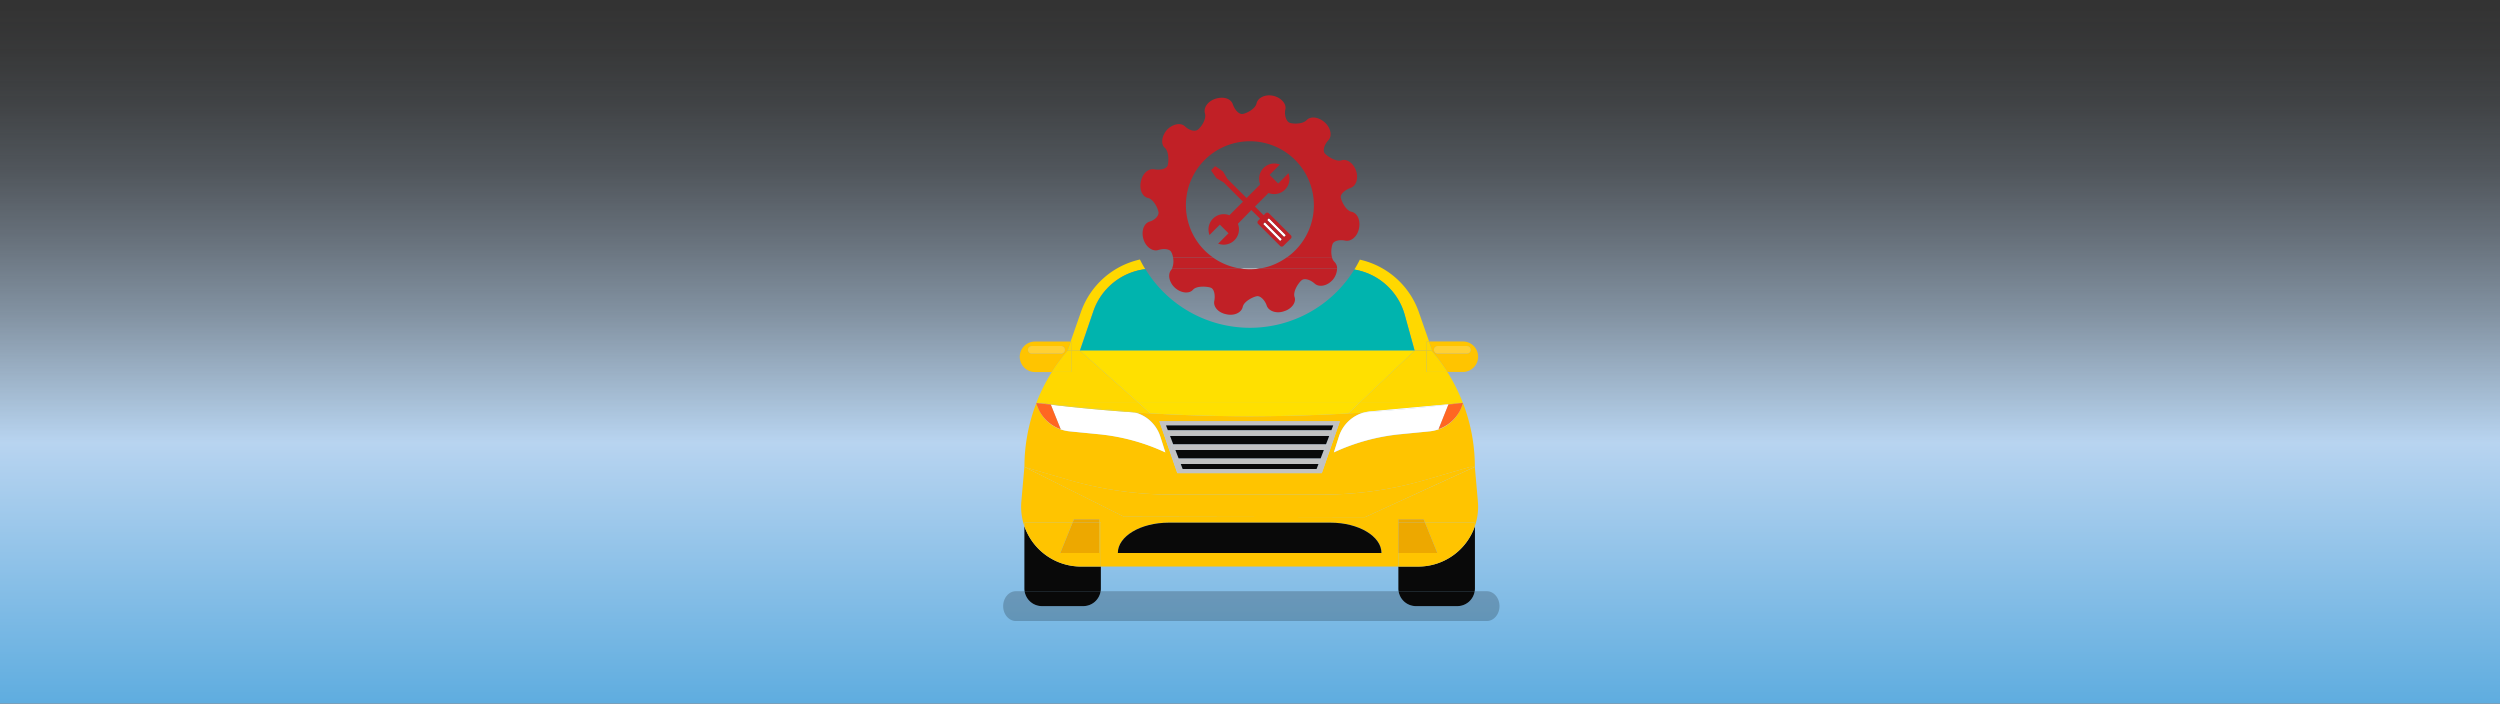 <?xml version="1.0" encoding="UTF-8"?> <svg xmlns="http://www.w3.org/2000/svg" xmlns:xlink="http://www.w3.org/1999/xlink" viewBox="0 0 1107 311.54"><rect x="0" y="0" width="1107" height="311.54" fill="#333333" stroke="none"/> <defs> <style>.cls-1{fill:url(#Degradado_sin_nombre_82);}.cls-2{fill:none;}.cls-13,.cls-3{opacity:0.2;}.cls-4{fill:#090909;}.cls-5{fill:#ffc400;}.cls-6{fill:#ffd800;}.cls-7{fill:#00b4ae;}.cls-13,.cls-8{fill:#fff;}.cls-9{fill:#f62;}.cls-10{fill:#c2c2c2;}.cls-11{fill:#eda800;}.cls-12{fill:#ffe000;}.cls-14{fill:#c12026;fill-rule:evenodd;}</style> <linearGradient id="Degradado_sin_nombre_82" x1="553.5" y1="3.46" x2="553.5" y2="313.76" gradientUnits="userSpaceOnUse"> <stop offset="0" stop-color="#bfd8f2" stop-opacity="0"></stop> <stop offset="0.06" stop-color="#bfd8f2" stop-opacity="0.03"></stop> <stop offset="0.14" stop-color="#bed8f2" stop-opacity="0.1"></stop> <stop offset="0.23" stop-color="#bed7f2" stop-opacity="0.21"></stop> <stop offset="0.33" stop-color="#bcd6f1" stop-opacity="0.38"></stop> <stop offset="0.44" stop-color="#bbd6f1" stop-opacity="0.59"></stop> <stop offset="0.55" stop-color="#b9d5f0" stop-opacity="0.84"></stop> <stop offset="0.62" stop-color="#b8d4f0"></stop> <stop offset="1" stop-color="#5dacdf"></stop> </linearGradient> </defs> <title>sector</title> <g id="Capa_2" data-name="Capa 2"> <g id="practicas"> <rect class="cls-1" width="1107" height="311.54"></rect> <path class="cls-2" d="M619.2,250.86H487.46v9.75a7.79,7.79,0,0,1-.1,1.17H619.3a7.79,7.79,0,0,1-.1-1.17Z"></path> <path class="cls-3" d="M658.36,261.79H653a7.77,7.77,0,0,1-7.68,6.6H627a7.77,7.77,0,0,1-7.68-6.6H487.36a7.77,7.77,0,0,1-7.68,6.6H461.37a7.77,7.77,0,0,1-7.68-6.6h-3.87c-3.11,0-5.62,3-5.62,6.6s2.52,6.6,5.62,6.6H658.36c3.11,0,5.62-3,5.62-6.6S661.46,261.79,658.36,261.79Z"></path> <path class="cls-4" d="M487.46,260.62v-9.75h-8.78A26.53,26.53,0,0,1,453.6,233v27.63a7.79,7.79,0,0,0,.1,1.17h33.67A7.79,7.79,0,0,0,487.46,260.62Z"></path> <path class="cls-4" d="M461.37,268.39h18.31a7.77,7.77,0,0,0,7.68-6.6H453.69A7.77,7.77,0,0,0,461.37,268.39Z"></path> <path class="cls-4" d="M628,250.86H619.2v9.75a7.79,7.79,0,0,0,.1,1.17H653a7.79,7.79,0,0,0,.1-1.17V233A26.53,26.53,0,0,1,628,250.86Z"></path> <path class="cls-4" d="M627,268.39h18.31a7.77,7.77,0,0,0,7.68-6.6H619.3A7.77,7.77,0,0,0,627,268.39Z"></path> <path class="cls-5" d="M472.74,155.24l1.41-4H458.3a6.75,6.75,0,0,0,0,13.5h7.48a78.15,78.15,0,0,1,5.86-8.12ZM470,156.57H456.72a1.68,1.68,0,0,1,0-3.35H470a1.68,1.68,0,0,1,0,3.35Z"></path> <path class="cls-5" d="M633.92,155.24l1.11,1.34a78.16,78.16,0,0,1,5.86,8.12h6.87a6.75,6.75,0,0,0,0-13.5h-15l1.41,4Zm2.57-2h13.24a1.68,1.68,0,0,1,0,3.35H636.48a1.68,1.68,0,0,1,0-3.35Z"></path> <path class="cls-5" d="M518.77,219h67a161.94,161.94,0,0,0,45.15-6.42l20-5.82h2.15a78.78,78.78,0,0,0-5.29-28.34c-.1.39-.22.77-.35,1.14l-.15.4c-.09.23-.18.46-.27.69l-.22.5-.25.51c-.1.2-.2.4-.31.59l-.11.19A17,17,0,0,1,633,191l-13.37,1.36a90.68,90.68,0,0,0-29,8l2.23-7A16.1,16.1,0,0,1,604.2,182.6a756,756,0,0,1-101.7,0,16.1,16.1,0,0,1,11.31,10.7l2.23,7a90.68,90.68,0,0,0-29-8L473.62,191a17,17,0,0,1-13.07-8.52l-.11-.19c-.11-.2-.21-.4-.31-.6l-.24-.5-.22-.5c-.1-.23-.19-.45-.27-.68l-.15-.4c-.13-.38-.25-.76-.35-1.14a78.78,78.78,0,0,0-5.29,28.34l20,5.82A161.94,161.94,0,0,0,518.77,219Zm-5.4-32.44h79.91l-8,22.94h-64Z"></path> <polygon class="cls-5" points="458.89 178.42 458.89 178.42 458.89 178.42 458.89 178.42"></polygon> <path class="cls-6" d="M622,139.35l4.43,15.88h5.3v-4h1.08l-4.54-13a36,36,0,0,0-26.13-23.26q-1.12,2.27-2.44,4.41A27.94,27.94,0,0,1,622,139.35Z"></path> <path class="cls-6" d="M474.36,155.24h3.75l6-17.49a27.92,27.92,0,0,1,23-18.59q-1.27-2.07-2.35-4.25a36,36,0,0,0-26.13,23.26l-4.54,13h.21Z"></path> <polygon class="cls-6" points="474.36 155.24 474.36 151.19 474.15 151.19 472.74 155.24 474.36 155.24"></polygon> <polygon class="cls-6" points="631.7 155.24 633.91 155.24 634.18 155.24 632.77 151.19 631.7 151.19 631.7 155.24"></polygon> <path class="cls-7" d="M622,139.35a27.94,27.94,0,0,0-22.3-20,54.28,54.28,0,0,1-92.5-.15,27.92,27.92,0,0,0-23,18.59l-6,17.49H626.4Z"></path> <polygon class="cls-8" points="458.89 178.42 458.89 178.42 458.89 178.42 458.89 178.42"></polygon> <path class="cls-8" d="M460.44,182.26c-.11-.2-.21-.4-.31-.6C460.23,181.86,460.33,182.06,460.44,182.26Z"></path> <path class="cls-8" d="M459.89,181.16l-.22-.5Z"></path> <path class="cls-8" d="M469.68,190a17.11,17.11,0,0,1-9.13-7.59A17,17,0,0,0,473.62,191L487,192.33a90.68,90.68,0,0,1,29,8l-2.23-7a16.1,16.1,0,0,0-11.31-10.7q-18.62-1.25-37.17-3.43Z"></path> <path class="cls-8" d="M459.39,180l-.15-.4Z"></path> <path class="cls-6" d="M504.22,178.42l-26.11-23.18h-3.75v9.46h-8.59a79.19,79.19,0,0,0-6.89,13.73h45.33Z"></path> <path class="cls-6" d="M631.69,155.24h-5.3l-24.52,23.18h45.89a79.19,79.19,0,0,0-6.89-13.73h-9.19Z"></path> <path class="cls-6" d="M474.36,155.24h-1.62l-1.11,1.34a78.15,78.15,0,0,0-5.86,8.12h8.59Z"></path> <path class="cls-6" d="M633.92,155.24h-2.22v9.46h9.19a78.16,78.16,0,0,0-5.86-8.12Z"></path> <path class="cls-6" d="M597,183.07a756,756,0,0,1-87.55,0l-5.21-4.62H458.89l41,3.74a16.09,16.09,0,0,1,2.57.45,756,756,0,0,0,101.7,0,16.11,16.11,0,0,1,2.54-.44l41-3.74H601.88Z"></path> <path class="cls-6" d="M458.89,178.42h0l6.36.58.07.18q18.55,2.17,37.17,3.43a16.09,16.09,0,0,0-2.57-.45Z"></path> <path class="cls-9" d="M460.13,181.66l-.24-.5Z"></path> <path class="cls-9" d="M460.55,182.45l-.11-.19Z"></path> <path class="cls-9" d="M458.89,178.42c.1.39.22.77.35,1.14C459.11,179.19,459,178.81,458.89,178.42Z"></path> <path class="cls-9" d="M459.66,180.65c-.1-.23-.19-.45-.27-.68C459.48,180.2,459.57,180.43,459.66,180.65Z"></path> <path class="cls-9" d="M459.39,180c.09.23.18.46.27.68l.22.5.24.5c.1.2.2.4.31.6l.11.19a17.11,17.11,0,0,0,9.13,7.59l-4.36-10.85c-2.14-.25-4.29-.49-6.43-.76h0c.1.39.23.77.35,1.14Z"></path> <path class="cls-9" d="M458.89,178.42c2.14.27,4.29.51,6.43.76l-.07-.18Z"></path> <path class="cls-8" d="M647.42,179.57l-.15.4Z"></path> <path class="cls-8" d="M637,190l4.36-10.85q-18.54,2.17-37.14,3.43a16.1,16.1,0,0,0-11.34,10.71l-2.23,7a90.68,90.68,0,0,1,29-8L633,191a17,17,0,0,0,13.07-8.51A17.11,17.11,0,0,1,637,190Z"></path> <path class="cls-8" d="M646.53,181.66c-.1.2-.2.4-.31.59C646.33,182.06,646.43,181.86,646.53,181.66Z"></path> <path class="cls-8" d="M647,180.66l-.22.5Z"></path> <path class="cls-8" d="M604.2,182.6q18.6-1.25,37.14-3.43l.07-.18,6.36-.58-41,3.74A16.11,16.11,0,0,0,604.2,182.6Z"></path> <path class="cls-9" d="M647.27,180c-.09.23-.18.46-.27.69C647.09,180.43,647.18,180.2,647.27,180Z"></path> <path class="cls-9" d="M647.77,178.42c-.1.39-.23.77-.35,1.14C647.55,179.19,647.67,178.81,647.77,178.42Z"></path> <path class="cls-9" d="M646.77,181.16l-.25.51Z"></path> <path class="cls-9" d="M646.22,182.26l-.11.19Z"></path> <path class="cls-9" d="M641.34,179.18,637,190a17.11,17.11,0,0,0,9.13-7.58l.11-.19c.11-.19.21-.39.31-.59l.25-.51.22-.5c.1-.23.19-.46.27-.69l.15-.4c.13-.38.25-.76.35-1.14l-2.12.26C644.22,178.86,642.78,179,641.34,179.18Z"></path> <path class="cls-9" d="M641.34,179.18c1.44-.17,2.88-.32,4.32-.5l2.12-.26-6.36.58Z"></path> <path class="cls-5" d="M474.93,231.44l.62-1.53h11.19v1.53h.72v19.42H619.2V229.92h11.19l.62,1.53h22.05V233a26.42,26.42,0,0,0,1.34-11l-1.34-15.26L604.42,229l-106.75-.21L453.6,206.76,452.26,222a26.42,26.42,0,0,0,1.34,11v-1.55Zm42.6,0h71.63c12.45,0,22.55,6,22.55,13.44H495C495,237.46,505.08,231.44,517.53,231.44Z"></path> <path class="cls-5" d="M478.68,250.86h8.78V231.44h-.72v13.44H469.49l5.44-13.44H453.6V233A26.53,26.53,0,0,0,478.68,250.86Z"></path> <path class="cls-5" d="M631,231.44l5.44,13.44H619.2v6H628A26.53,26.53,0,0,0,653.06,233v-1.55Z"></path> <path class="cls-5" d="M604.42,229l48.64-22.27h-2.15l-20,5.82A161.94,161.94,0,0,1,585.74,219h-67a161.94,161.94,0,0,1-45.15-6.42l-20-5.82,44.08,22.05Z"></path> <path class="cls-10" d="M553.33,209.49h32l8-22.94H513.37l8,22.94Zm-34.64-10.26v-2.42h.84L518.07,193H516.3v-2.42h.85l-.85-2.21h74.06l-.85,2.21h.54V193h-1.46l-1.46,3.82H588v2.42h-1.79l-1.46,3.82h.63v2.42h-1.55l-.85,2.21H523.68l-.85-2.21h-2.46v-2.42h1.54l-1.46-3.82Z"></path> <polygon class="cls-4" points="588.59 192.99 518.07 192.99 519.53 196.82 587.13 196.82 588.59 192.99"></polygon> <polygon class="cls-4" points="590.36 188.36 553.33 188.36 516.3 188.36 517.14 190.58 589.51 190.58 590.36 188.36"></polygon> <polygon class="cls-4" points="523.68 207.68 553.33 207.68 582.98 207.68 583.82 205.47 522.84 205.47 523.68 207.68"></polygon> <polygon class="cls-4" points="584.75 203.06 586.21 199.23 520.45 199.23 521.91 203.06 584.75 203.06"></polygon> <polygon class="cls-10" points="590.05 192.99 590.05 190.58 589.51 190.58 588.59 192.99 590.05 192.99"></polygon> <polygon class="cls-10" points="516.3 190.58 516.3 192.99 518.07 192.99 517.14 190.58 516.3 190.58"></polygon> <polygon class="cls-10" points="589.51 190.58 517.14 190.58 518.07 192.99 588.59 192.99 589.51 190.58"></polygon> <polygon class="cls-10" points="588 199.23 588 196.82 587.13 196.82 586.21 199.23 588 199.23"></polygon> <polygon class="cls-10" points="518.69 196.82 518.69 199.23 520.45 199.23 519.53 196.82 518.69 196.82"></polygon> <polygon class="cls-10" points="587.13 196.82 519.53 196.82 520.45 199.23 586.21 199.23 587.13 196.82"></polygon> <polygon class="cls-10" points="585.37 205.47 585.37 203.06 584.75 203.06 583.82 205.47 585.37 205.47"></polygon> <polygon class="cls-10" points="520.38 203.06 520.38 205.47 522.84 205.47 521.91 203.06 520.38 203.06"></polygon> <polygon class="cls-10" points="522.84 205.47 583.82 205.47 584.75 203.06 521.91 203.06 522.84 205.47"></polygon> <path class="cls-4" d="M589.16,231.44H517.53c-12.45,0-22.55,6-22.55,13.44H611.71C611.71,237.46,601.61,231.44,589.16,231.44Z"></path> <polygon class="cls-11" points="475.55 229.92 474.93 231.44 486.74 231.44 486.74 229.92 475.55 229.92"></polygon> <polygon class="cls-11" points="469.49 244.88 486.74 244.88 486.74 231.44 474.93 231.44 469.49 244.88"></polygon> <polygon class="cls-11" points="630.39 229.92 619.2 229.92 619.2 231.44 631.01 231.44 630.39 229.92"></polygon> <polygon class="cls-11" points="631.01 231.44 619.2 231.44 619.2 244.88 636.45 244.88 631.01 231.44"></polygon> <polygon class="cls-12" points="626.4 155.24 478.11 155.24 504.22 178.42 601.88 178.42 626.4 155.24"></polygon> <path class="cls-12" d="M597,183.07l4.91-4.65H504.22l5.21,4.62A756,756,0,0,0,597,183.07Z"></path> <path class="cls-5" d="M470,153.22H456.72a1.68,1.68,0,0,0,0,3.35H470a1.68,1.68,0,0,0,0-3.35Z"></path> <path class="cls-13" d="M470,153.22H456.72a1.68,1.68,0,0,0,0,3.35H470a1.68,1.68,0,0,0,0-3.35Z"></path> <path class="cls-5" d="M636.48,156.57h13.24a1.68,1.68,0,0,0,0-3.35H636.48a1.68,1.68,0,0,0,0,3.35Z"></path> <path class="cls-13" d="M636.48,156.57h13.24a1.68,1.68,0,0,0,0-3.35H636.48a1.68,1.68,0,0,0,0,3.35Z"></path> <polygon class="cls-8" points="569.41 104.17 561.86 96.62 561.07 97.42 568.61 104.96 569.41 104.17"></polygon> <polygon class="cls-8" points="559.27 99.21 566.82 106.76 567.61 105.96 560.07 98.42 559.27 99.21"></polygon> <path class="cls-8" d="M557.65,118.93h-8.4A28.06,28.06,0,0,0,557.65,118.93Z"></path> <path class="cls-14" d="M526.46,99.47A28.33,28.33,0,1,1,569.82,114h20a10.44,10.44,0,0,1,.26-6c.58-1.35,3.06-2,5.55-1.46,2.72.57,5.43-1.91,6.12-5.32.79-3.62-.68-6.88-3.3-7.45s-4.51-4.87-4.75-6.34,1.81-3.27,4.19-4.19c2.6-.79,3.74-4.19,2.6-7.57S596.43,70.18,594,71s-6.56-2-7.46-3.18c-.89-1.35-.1-3.83,1.69-5.76s1-5.55-1.69-7.92-6.21-2.82-8-.92-6.56,1.72-7.78,1-2.16-3.29-1.6-5.78-1.91-5.2-5.3-6-6.78.67-7.46,3.29c-.45,2.6-4.86,4.65-6.32,4.75s-3.28-1.68-4.19-4.3-4.18-3.51-7.58-2.48-5.53,3.95-4.75,6.56-1.91,6.33-3.28,7.23-3.72.22-5.65-1.58-5.53-.91-7.9,1.58c-2.38,2.72-2.84,6.46-.9,8,1.91,1.8,1.69,6.56,1.12,8-.8,1.37-3.28,1.93-5.87,1.48s-5.2,1.81-5.9,5.43c-.79,3.4.58,6.66,3.06,7.23,2.7.57,4.63,5,4.75,6.46s-1.58,3.39-4.07,4.06c-2.59.92-3.62,4.41-2.59,7.8s4,5.55,6.54,4.76,5.09-.45,5.77.91a6.58,6.58,0,0,1,.76,2.33h17.65A28.13,28.13,0,0,1,526.46,99.47Z"></path> <path class="cls-14" d="M562.06,117.9a28.28,28.28,0,0,1-4.41,1h34.42a4,4,0,0,0-1.18-2.94,4.21,4.21,0,0,1-1.08-2h-20A28.72,28.72,0,0,1,562.06,117.9Z"></path> <path class="cls-14" d="M537.06,114H519.41a8.31,8.31,0,0,1-.44,4.91h30.27A28.46,28.46,0,0,1,537.06,114Z"></path> <path class="cls-14" d="M520.24,127.4c2.59,2.38,6.32,2.83,8,.91s6.44-1.46,7.91-.91,2,3.18,1.58,5.65c-.67,2.72,1.69,5.43,5.31,6.11,3.4.79,6.68-.67,7.24-3.27s5-4.63,6.44-4.75,3.4,1.8,4.19,4.19,4.29,3.71,7.68,2.48c3.39-1,5.53-4,4.63-6.34-.79-2.6,2-6.57,3.28-7.47s3.74-.12,5.65,1.58,5.42,1.14,7.9-1.58a8,8,0,0,0,2-5.08H557.65a28.06,28.06,0,0,1-8.4,0H519a3.3,3.3,0,0,1-.44.67C517,121.52,517.65,125,520.24,127.4Z"></path> <path class="cls-14" d="M571.59,105.61a1,1,0,0,0,0-1.42l-9.75-9.76a1,1,0,0,0-1.42,0l-.88.87c-1.44-1.45-2.66-2.65-3.85-3.84l4.23-4.24,1.77-1.77a6.77,6.77,0,0,0,9.05-8.1l-.19-.67L566,81.27l-3.83-3.83,4.59-4.61-.66-.18a6.75,6.75,0,0,0-8.09,9l-1.77,1.78-4.25,4.24c-2.13-2.11-4.71-4.67-8.53-8.5a0,0,0,0,0,0,0l-1.84-3.14a.4.4,0,0,0-.12-.14l-3.1-2.15a.43.43,0,0,0-.54.05l-1.38,1.38a.41.41,0,0,0-.05.54l2.15,3.11a.69.69,0,0,0,.14.13l3.14,1.84h0c3.7,3.7,6.32,6.33,8.53,8.51l-4.25,4.24-1.77,1.77a6.76,6.76,0,0,0-9,8.1l.18.67,4.6-4.61,3.83,3.83-4.6,4.61.67.18a6.76,6.76,0,0,0,8.09-9l1.77-1.79L554.09,93c1.26,1.24,2.48,2.46,3.87,3.86l-.86.87a1,1,0,0,0,0,1.42l9.75,9.76a1,1,0,0,0,1.42,0Zm-9.74-9,7.55,7.56-.8.79-7.54-7.54Zm5,10.14-7.55-7.56.8-.79,7.54,7.54Z"></path> </g> </g> </svg> 